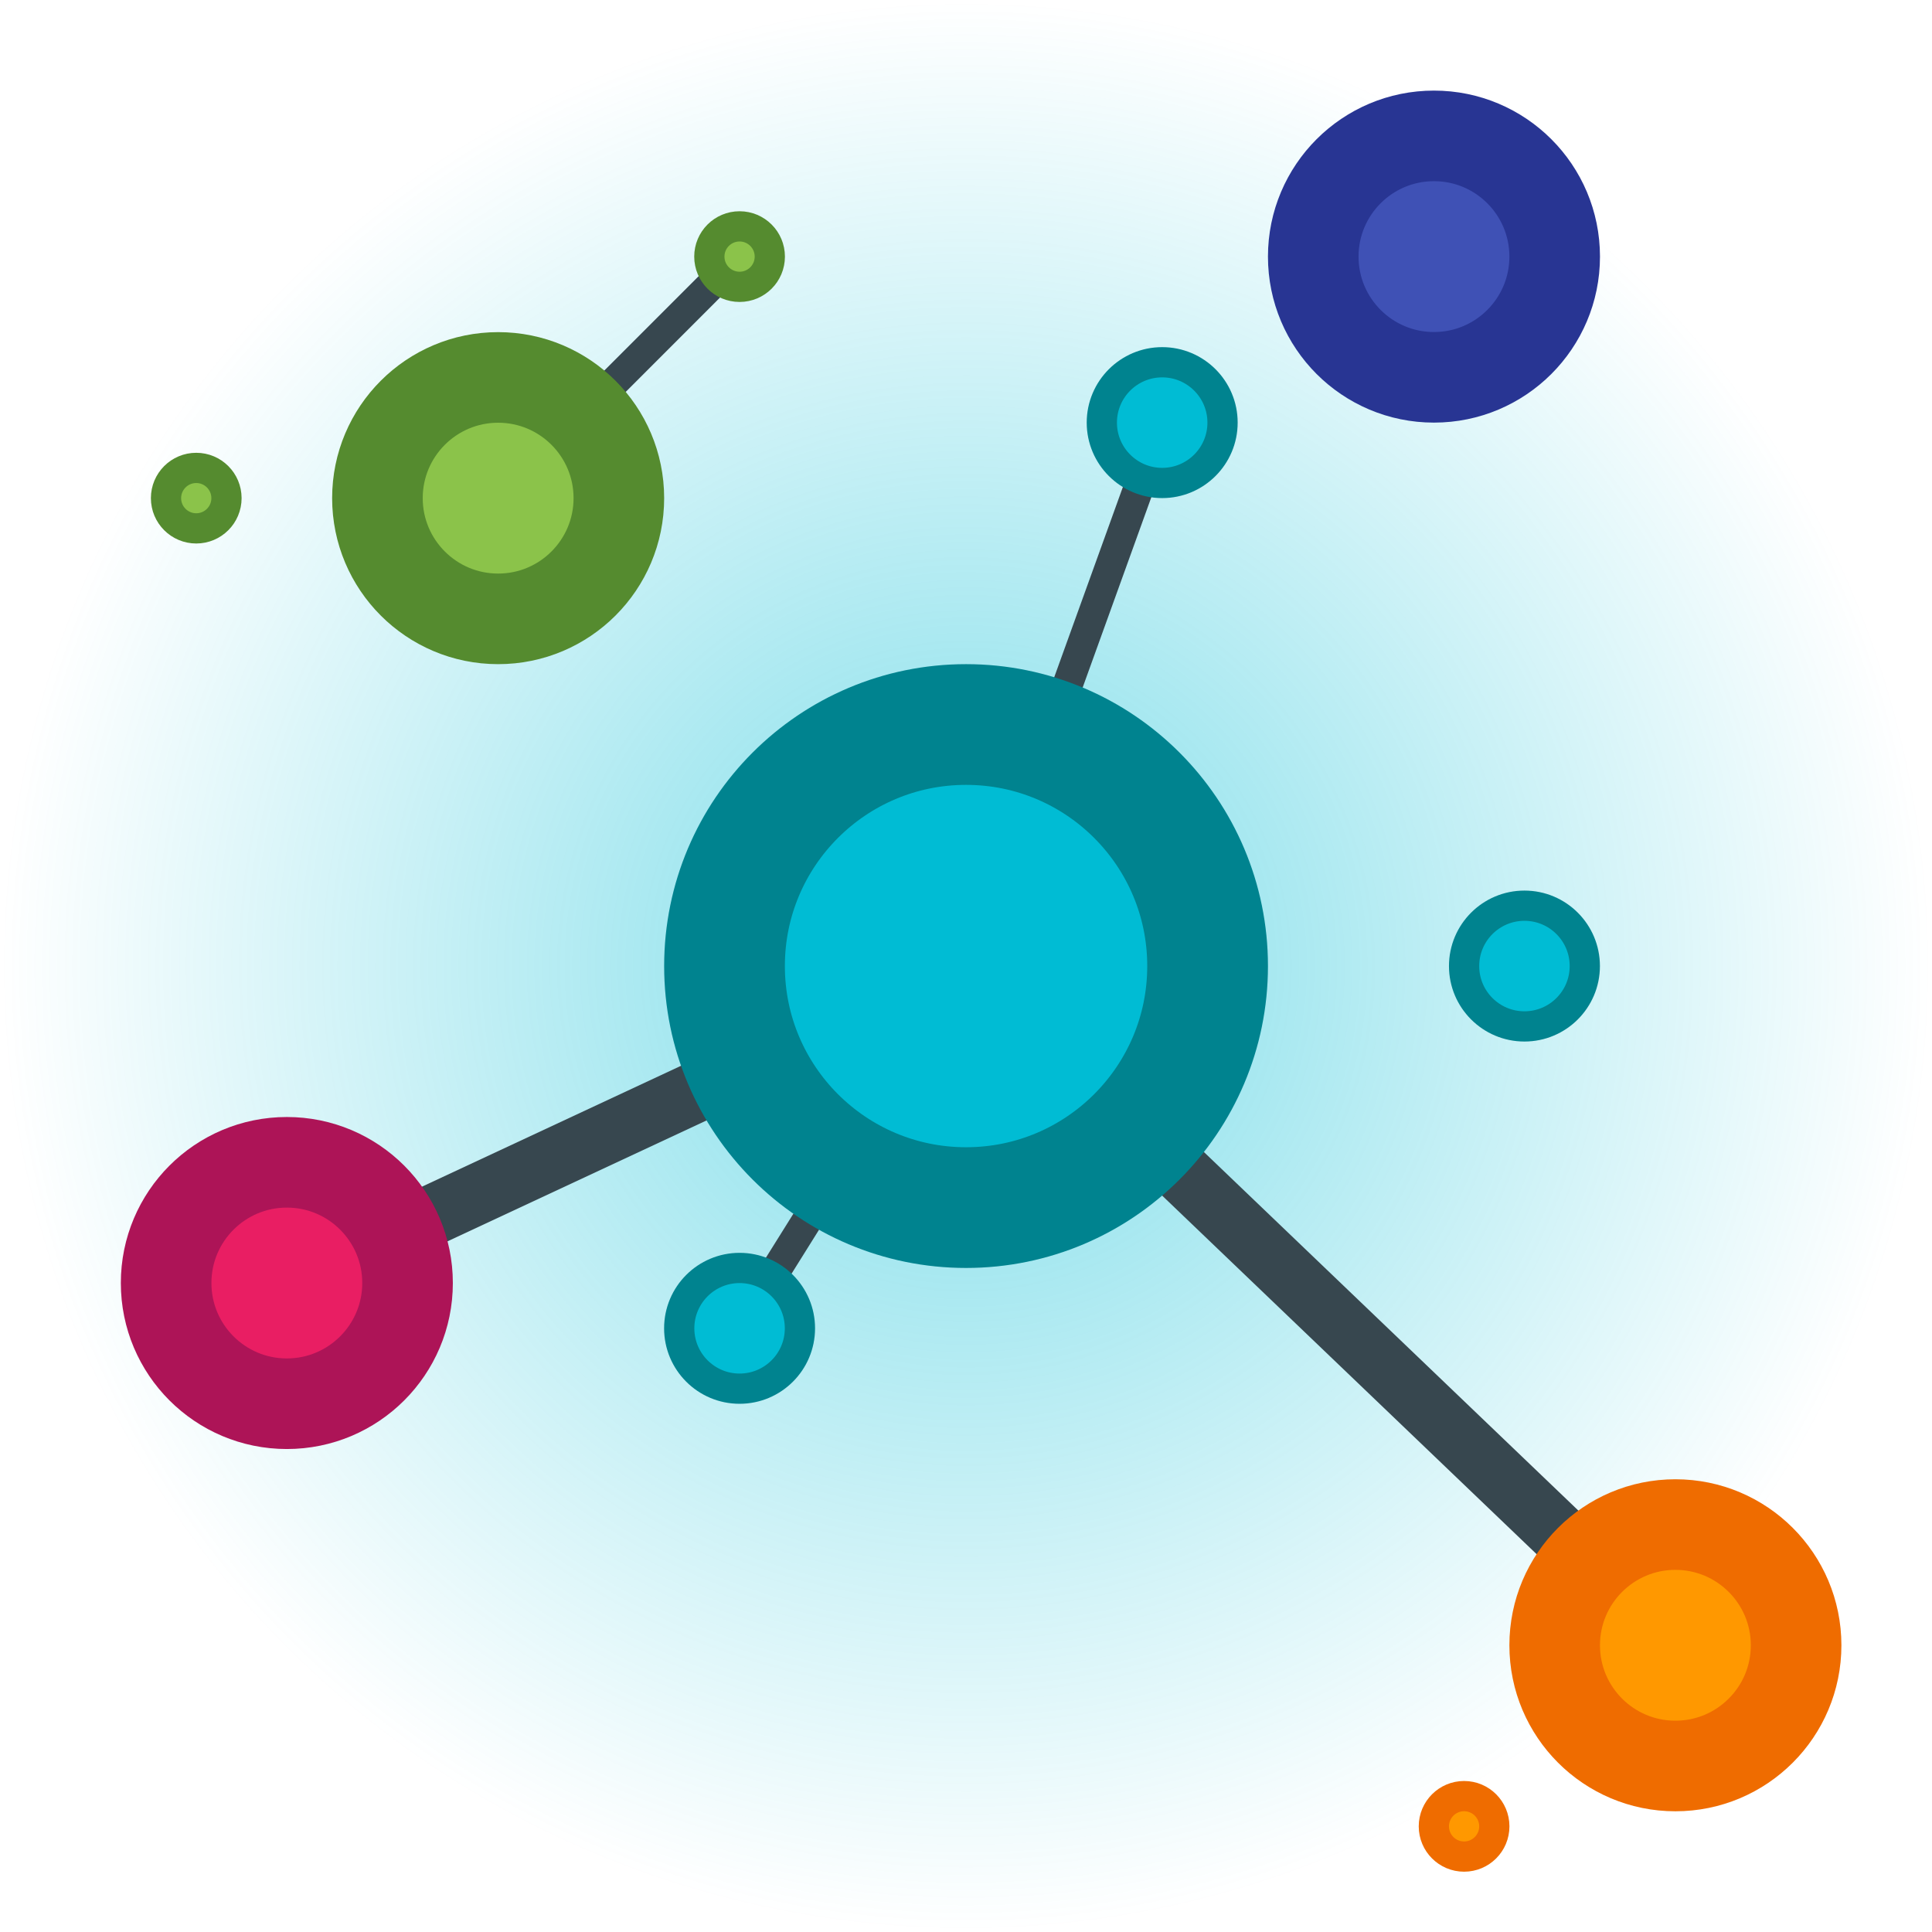 <?xml version="1.0" encoding="UTF-8" standalone="no"?>
<!-- Created with Inkscape (http://www.inkscape.org/) -->

<svg
   width="64"
   height="64"
   viewBox="0 0 16.933 16.933"
   version="1.1"
   id="svg1"
   inkscape:version="1.3 (0e150ed6c4, 2023-07-21)"
   sodipodi:docname="gitme.svg"
   xmlns:inkscape="http://www.inkscape.org/namespaces/inkscape"
   xmlns:sodipodi="http://sodipodi.sourceforge.net/DTD/sodipodi-0.dtd"
   xmlns:xlink="http://www.w3.org/1999/xlink"
   xmlns="http://www.w3.org/2000/svg"
   xmlns:svg="http://www.w3.org/2000/svg">
  <sodipodi:namedview
     id="namedview1"
     pagecolor="#ffffff"
     bordercolor="#000000"
     borderopacity="0.25"
     inkscape:showpageshadow="2"
     inkscape:pageopacity="0.0"
     inkscape:pagecheckerboard="0"
     inkscape:deskcolor="#d1d1d1"
     inkscape:document-units="px"
     inkscape:zoom="11.820269"
     inkscape:cx="37.731797"
     inkscape:cy="33.332574"
     inkscape:current-layer="layer1" />
  <defs
     id="defs1">
    <linearGradient
       id="linearGradient2"
       inkscape:collect="always">
      <stop
         style="stop-color:#00bcd4;stop-opacity:0.5;"
         offset="0"
         id="stop2" />
      <stop
         style="stop-color:#00bcd4;stop-opacity:0;"
         offset="1"
         id="stop3" />
    </linearGradient>
    <radialGradient
       inkscape:collect="always"
       xlink:href="#linearGradient2"
       id="radialGradient3"
       cx="8.467"
       cy="8.467"
       fx="8.467"
       fy="8.467"
       r="8.467"
       gradientUnits="userSpaceOnUse" />
  </defs>
  <g
     inkscape:label="Strat 1"
     inkscape:groupmode="layer"
     id="layer1">
    <circle
       style="fill:url(#radialGradient3);stroke:none;stroke-width:1.058;stroke-miterlimit:8;stroke-dasharray:none;paint-order:markers stroke fill"
       id="path2"
       cx="8.467"
       cy="8.467"
       r="8.467" />
    <path
       style="fill:#7cb342;stroke:#37474f;stroke-width:0.265;stroke-miterlimit:8;stroke-dasharray:none;stroke-opacity:1;paint-order:markers stroke fill"
       d="M 10.186,3.704 8.467,8.467"
       id="path17"
       sodipodi:nodetypes="cc" />
    <path
       style="fill:none;stroke:#37474f;stroke-width:0.529;stroke-miterlimit:8;stroke-dasharray:none;paint-order:markers stroke fill"
       d="M 2.514,11.245 8.467,8.467"
       id="path6" />
    <path
       style="fill:none;stroke:#37474f;stroke-width:0.529;stroke-miterlimit:8;stroke-dasharray:none;paint-order:markers stroke fill"
       d="M 14.684,14.42 8.467,8.467"
       id="path5" />
    <path
       style="fill:#7cb342;stroke:#37474f;stroke-width:0.265;stroke-miterlimit:8;stroke-dasharray:none;stroke-opacity:1;paint-order:markers stroke fill"
       d="M 8.467,8.467 6.482,11.642"
       id="path18" />
    <circle
       style="fill:#00bcd4;stroke-width:1.058;stroke-miterlimit:8;paint-order:markers stroke fill;stroke:#00838f;stroke-dasharray:none"
       id="path1"
       cx="8.467"
       cy="8.467"
       r="2.117" />
    <path
       style="fill:#ff9800;stroke:#37474f;stroke-width:0.265;stroke-miterlimit:8;stroke-dasharray:none;stroke-opacity:1;paint-order:markers stroke fill"
       d="M 4.366,4.366 6.482,2.249"
       id="path19" />
    <circle
       style="fill:#8bc34a;stroke:#558b2f;stroke-width:0.794;stroke-miterlimit:8;stroke-dasharray:none;paint-order:markers stroke fill"
       id="circle4"
       cx="4.366"
       cy="4.366"
       r="1.058" />
    <circle
       style="fill:#00bcd4;stroke:#00838f;stroke-width:0.265;stroke-miterlimit:8;stroke-dasharray:none;paint-order:markers stroke fill"
       id="circle4-7"
       cx="13.361"
       cy="8.467"
       r="0.529" />
    <circle
       style="fill:#3f51b5;stroke:#283593;stroke-width:0.794;stroke-miterlimit:8;stroke-dasharray:none;paint-order:markers stroke fill"
       id="circle4-5"
       cx="12.568"
       cy="2.249"
       r="1.058" />
    <circle
       style="fill:#ff9800;stroke:#ef6c00;stroke-width:0.794;stroke-miterlimit:8;stroke-dasharray:none;paint-order:markers stroke fill"
       id="circle4-5-2"
       cx="14.684"
       cy="14.42"
       r="1.058" />
    <circle
       style="fill:#e91e63;stroke:#ad1457;stroke-width:0.794;stroke-miterlimit:8;stroke-dasharray:none;paint-order:markers stroke fill"
       id="circle5"
       cx="2.514"
       cy="11.245"
       r="1.058" />
    <circle
       style="fill:#00bcd4;stroke:#00838f;stroke-width:0.265;stroke-miterlimit:8;stroke-dasharray:none;paint-order:markers stroke fill"
       id="circle16"
       cx="6.482"
       cy="11.642"
       r="0.529" />
    <circle
       style="fill:#00bcd4;stroke:#00838f;stroke-width:0.265;stroke-miterlimit:8;stroke-dasharray:none;paint-order:markers stroke fill"
       id="circle17"
       cx="10.186"
       cy="3.704"
       r="0.529" />
    <circle
       style="fill:#8bc34a;stroke:#558b2f;stroke-width:0.265;stroke-miterlimit:8;stroke-dasharray:none;paint-order:markers stroke fill"
       id="circle17-6"
       cx="6.482"
       cy="2.249"
       r="0.265" />
    <circle
       style="fill:#8bc34a;stroke:#558b2f;stroke-width:0.265;stroke-miterlimit:8;stroke-dasharray:none;paint-order:markers stroke fill"
       id="circle18"
       cx="1.72"
       cy="4.366"
       r="0.265" />
    <circle
       style="fill:#ff9800;stroke:#ef6c00;stroke-width:0.265;stroke-miterlimit:8;stroke-dasharray:none;paint-order:markers stroke fill"
       id="circle19"
       cx="12.832"
       cy="16.007"
       r="0.265" />
  </g>
</svg>
